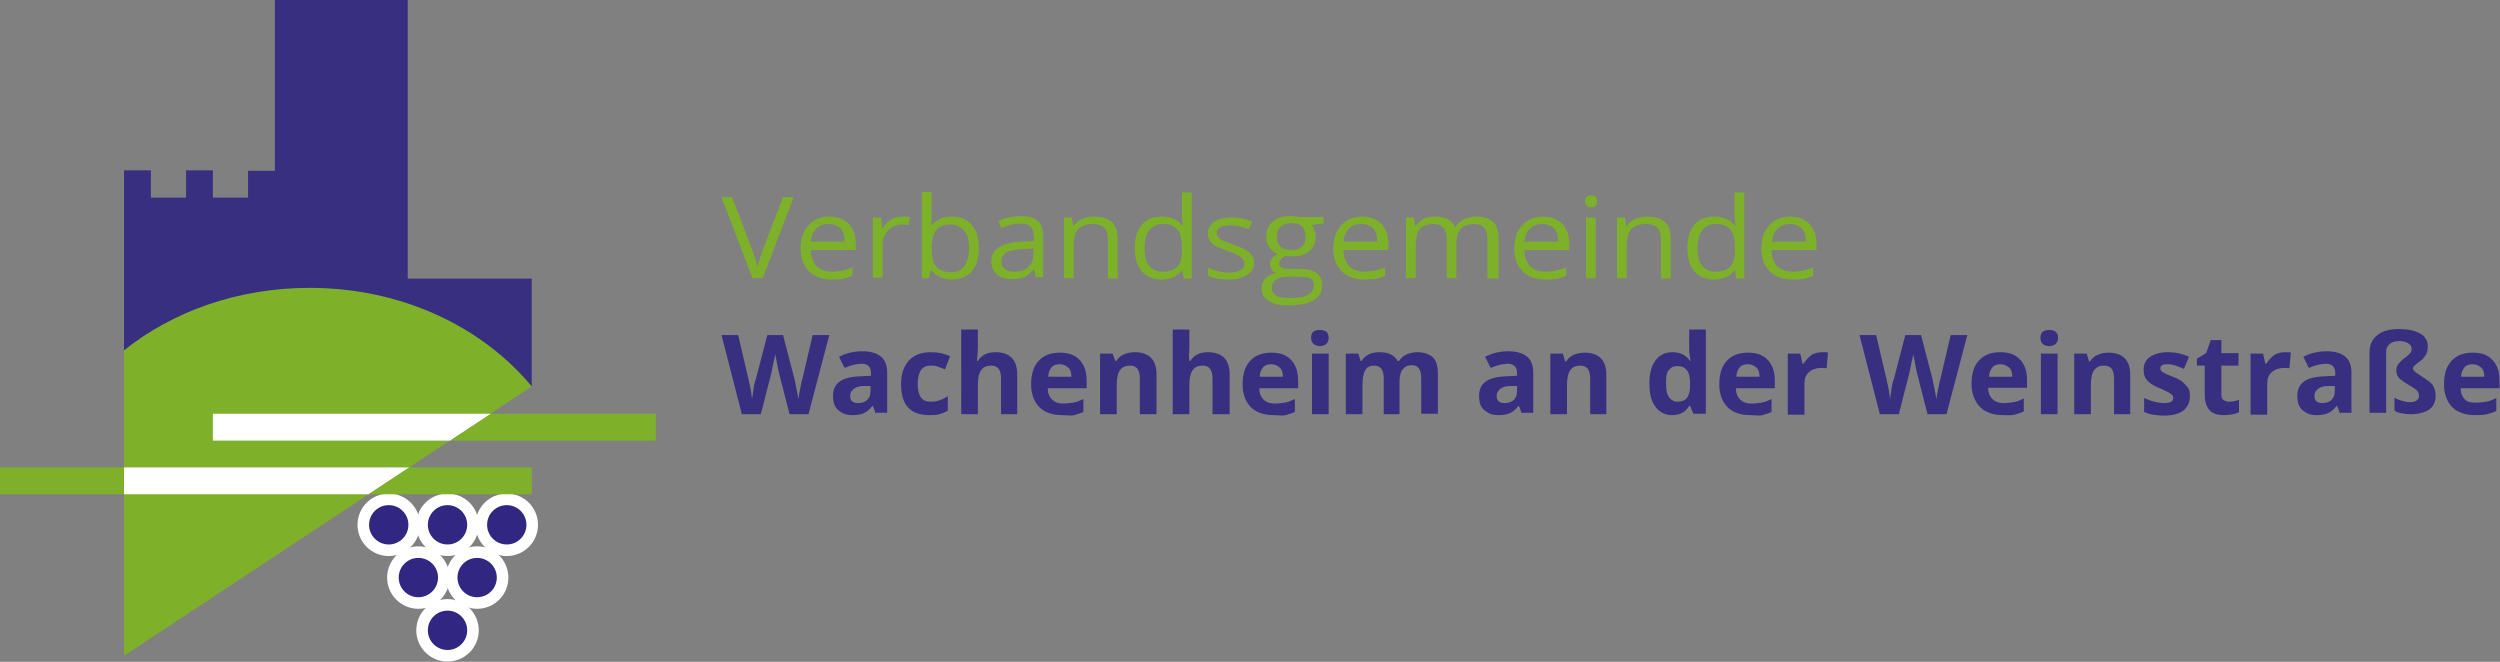 <?xml version="1.0" encoding="utf-8" standalone="no"?><!-- Generator: Adobe Illustrator 26.0.2, SVG Export Plug-In . SVG Version: 6.00 Build 0)  --><svg xmlns="http://www.w3.org/2000/svg" xmlns:xlink="http://www.w3.org/1999/xlink" id="Ebene_1" style="enable-background:new 0 0 540.2 143;" version="1.1" viewBox="0 0 540.2 143" x="0px" xml:space="preserve" y="0px">
<rect x="0" y="0" width="540.2" height="143" fill="#808080" stroke="none"/>
<style type="text/css">
	.st0{fill:#382F80;}
	.st1{fill:#7EB129;}
	.st2{fill:none;stroke:#E30613;stroke-miterlimit:10;}
	.st3{fill:#312783;stroke:#FFFFFF;stroke-width:2.5;stroke-miterlimit:10;}
	.st4{fill:#FFFFFF;}
	.st5{fill:#7EB12A;}
	.st6{fill:#392F80;}
</style>
<g>
	<g>
		<polyline class="st0" points="26.8,75.7 26.8,36.8 32.6,36.8 32.6,42.7 40.2,42.7 40.2,36.8 46,36.8 46,42.7 53.6,42.7 53.6,42.7     53.6,36.9 59.4,36.9 59.4,0 88.1,0 88.1,60.2 114.9,60.2 114.9,83.5   "/>
		<path class="st1" d="M26.8,141.7l88.1-58.2c-10.7-12.9-28.1-21.3-48-21.3c-15.5,0-29.6,5.1-40.1,13.5V141.7z"/>
		<path class="st2" d="M114.9,83.5"/>
		<g>
			<ellipse class="st3" cx="84" cy="113.4" rx="5.5" ry="5.5"/>
			<ellipse class="st3" cx="96.7" cy="113.4" rx="5.5" ry="5.5"/>
			<ellipse class="st3" cx="109.5" cy="113.4" rx="5.5" ry="5.5"/>
			<ellipse class="st3" cx="90.4" cy="124.8" rx="5.5" ry="5.5"/>
			<ellipse class="st3" cx="103.1" cy="124.8" rx="5.5" ry="5.5"/>
			<ellipse class="st3" cx="96.7" cy="136.2" rx="5.5" ry="5.5"/>
		</g>
		<rect class="st1" height="5.8" width="26.8" y="101"/>
		<polygon class="st4" points="106.1,89.4 97.3,95.2 89.1,95.2 80.5,95.2 71.8,95.2 63.2,95.2 54.6,95.2 46,95.2 46,94.4 46,93.7     46,93 46,92.3 46,91.5 46,90.8 46,90.1 46,89.4 54.6,89.4 63.2,89.4 71.6,89.4 80.3,89.4 89.1,89.4 97.7,89.4   "/>
		<polygon class="st1" points="106.1,89.4 97.3,95.2 128.3,95.2 135,95.2 141.7,95.2 141.7,93.7 141.7,92.3 141.7,90.8 141.7,89.4     135,89.4 128.3,89.4 117.2,89.4   "/>
		<polygon class="st4" points="26.8,106.8 26.8,101 37,101 45.6,101 54,101 62.6,101 71.5,101 80.1,101 88.5,101 79.7,106.8     71.5,106.8 62.9,106.8 54.2,106.8 45.6,106.8 37,106.8   "/>
		<polygon class="st1" points="114.9,106.8 114.9,101 110.7,101 99.5,101 88.4,101 79.6,106.8 110.7,106.8   "/>
	</g>
	<g>
		<path class="st5" d="M169.2,42.6h2.3l-6.7,17.5h-2.2l-6.7-17.5h2.3l4.3,11.3c0.5,1.3,0.9,2.6,1.2,3.8c0.3-1.3,0.7-2.6,1.2-3.9    L169.2,42.6z"/>
		<path class="st5" d="M179.7,60.4c-2.1,0-3.7-0.6-4.9-1.8c-1.2-1.2-1.8-2.8-1.8-4.9c0-2.1,0.6-3.8,1.7-5c1.1-1.2,2.6-1.9,4.5-1.9    c1.8,0,3.1,0.5,4.2,1.6s1.5,2.5,1.5,4.3v1.3h-9.7c0,1.5,0.5,2.7,1.2,3.5c0.8,0.8,1.9,1.2,3.3,1.2c1.5,0,3-0.3,4.5-0.9v1.8    c-0.8,0.3-1.5,0.5-2.1,0.7C181.4,60.3,180.6,60.4,179.7,60.4z M179.1,48.4c-1.1,0-2,0.3-2.7,1c-0.7,0.7-1.1,1.6-1.2,2.8h7.3    c0-1.3-0.3-2.2-0.9-2.9C181.1,48.8,180.2,48.4,179.1,48.4z"/>
		<path class="st5" d="M194.9,46.8c0.6,0,1.2,0,1.7,0.1l-0.3,1.8c-0.6-0.1-1.1-0.2-1.5-0.2c-1.1,0-2.1,0.4-2.9,1.3    c-0.8,0.9-1.2,1.9-1.2,3.2v7h-2.1V47h1.8l0.2,2.4h0.1c0.5-0.9,1.1-1.5,1.9-2C193.2,47,194,46.8,194.9,46.8z"/>
		<path class="st5" d="M205.7,46.8c1.8,0,3.3,0.6,4.3,1.8c1,1.2,1.5,2.8,1.5,5s-0.5,3.8-1.5,5c-1,1.2-2.5,1.8-4.3,1.8    c-0.9,0-1.7-0.2-2.5-0.5c-0.8-0.3-1.4-0.8-1.9-1.5h-0.2l-0.4,1.7h-1.5V41.5h2.1V46c0,1,0,1.9-0.1,2.7h0.1    C202.3,47.5,203.8,46.8,205.7,46.8z M205.4,48.5c-1.5,0-2.5,0.4-3.1,1.2c-0.6,0.8-1,2.1-1,3.9c0,1.8,0.3,3.2,1,4s1.7,1.2,3.2,1.2    c1.3,0,2.3-0.4,2.9-1.3s1-2.2,1-3.8c0-1.7-0.3-3-1-3.8S206.7,48.5,205.4,48.5z"/>
		<path class="st5" d="M223.9,60.1l-0.4-1.9h-0.1c-0.7,0.8-1.4,1.4-2.1,1.7c-0.7,0.3-1.6,0.4-2.6,0.4c-1.4,0-2.5-0.3-3.3-1    c-0.8-0.7-1.2-1.6-1.2-2.9c0-2.6,2.3-4,6.8-4.2l2.4-0.1v-0.8c0-1-0.2-1.8-0.7-2.3c-0.5-0.5-1.2-0.7-2.3-0.7c-1.2,0-2.5,0.3-4,1    l-0.7-1.5c0.7-0.4,1.4-0.6,2.3-0.8c0.8-0.2,1.6-0.3,2.5-0.3c1.7,0,2.9,0.3,3.7,1c0.8,0.7,1.2,1.8,1.2,3.3v8.9H223.9z M219.1,58.7    c1.3,0,2.4-0.3,3.1-1c0.8-0.7,1.1-1.6,1.1-2.8v-1.2l-2.1,0.1c-1.7,0.1-2.9,0.3-3.7,0.7c-0.7,0.4-1.1,1.1-1.1,2    c0,0.7,0.2,1.3,0.7,1.6C217.6,58.5,218.2,58.7,219.1,58.7z"/>
		<path class="st5" d="M239.4,60.1v-8.5c0-1.1-0.3-1.9-0.8-2.4s-1.3-0.8-2.4-0.8c-1.5,0-2.5,0.4-3.2,1.1c-0.7,0.7-1,2-1,3.7v6.9    h-2.1V47h1.7l0.3,1.8h0.1c0.4-0.6,1-1.1,1.8-1.5c0.8-0.4,1.7-0.5,2.6-0.5c1.7,0,3,0.4,3.8,1.1s1.3,2,1.3,3.7v8.6H239.4z"/>
		<path class="st5" d="M255.5,58.4h-0.1c-1,1.3-2.4,2-4.4,2c-1.8,0-3.3-0.6-4.3-1.8c-1-1.2-1.5-2.8-1.5-5c0-2.2,0.5-3.8,1.5-5    c1-1.2,2.4-1.8,4.3-1.8c1.9,0,3.4,0.6,4.4,1.9h0.2l-0.1-0.9l-0.1-0.9v-5.3h2.1v18.6h-1.7L255.5,58.4z M251.2,58.7    c1.5,0,2.5-0.4,3.2-1.1c0.7-0.7,1-1.9,1-3.6v-0.4c0-1.9-0.3-3.2-1-4c-0.7-0.8-1.7-1.2-3.2-1.2c-1.2,0-2.2,0.5-2.9,1.4    c-0.7,0.9-1,2.2-1,3.8c0,1.7,0.3,2.9,1,3.8S249.9,58.7,251.2,58.7z"/>
		<path class="st5" d="M271,56.6c0,1.2-0.5,2.2-1.5,2.8c-1,0.7-2.3,1-4.1,1c-1.9,0-3.3-0.3-4.4-0.8v-1.8c0.7,0.3,1.4,0.6,2.2,0.8    c0.8,0.2,1.5,0.3,2.2,0.3c1.1,0,2-0.2,2.6-0.5s0.9-0.8,0.9-1.5c0-0.5-0.2-0.9-0.7-1.3c-0.5-0.4-1.4-0.8-2.8-1.3    c-1.3-0.5-2.2-0.9-2.8-1.2c-0.6-0.3-1-0.7-1.2-1.2c-0.3-0.4-0.4-0.9-0.4-1.5c0-1.1,0.5-1.9,1.4-2.5s2.2-0.9,3.8-0.9    c1.5,0,3,0.3,4.4,0.9l-0.8,1.6c-1.4-0.5-2.7-0.8-3.8-0.8c-1,0-1.8,0.1-2.3,0.4c-0.5,0.3-0.8,0.7-0.8,1.2c0,0.4,0.1,0.6,0.3,0.9    c0.2,0.2,0.5,0.5,0.9,0.7s1.2,0.5,2.5,1c1.7,0.6,2.8,1.1,3.4,1.7S271,55.7,271,56.6z"/>
		<path class="st5" d="M286,47v1.3l-2.6,0.3c0.2,0.3,0.5,0.6,0.6,1.1c0.2,0.5,0.3,1,0.3,1.5c0,1.3-0.5,2.3-1.4,3.1s-2.2,1.1-3.9,1.1    c-0.4,0-0.8,0-1.2-0.1c-0.9,0.4-1.4,1-1.4,1.7c0,0.4,0.2,0.6,0.5,0.8c0.3,0.2,0.9,0.3,1.6,0.3h2.5c1.5,0,2.7,0.3,3.5,0.9    c0.8,0.6,1.2,1.5,1.2,2.6c0,1.5-0.6,2.6-1.9,3.3s-3.1,1.1-5.5,1.1c-1.8,0-3.2-0.3-4.2-1s-1.5-1.5-1.5-2.7c0-0.8,0.3-1.5,0.8-2.1    c0.5-0.6,1.3-1,2.3-1.2c-0.4-0.2-0.7-0.4-0.9-0.7c-0.2-0.3-0.4-0.7-0.4-1.1c0-0.5,0.1-0.9,0.4-1.3c0.3-0.4,0.7-0.7,1.3-1    c-0.7-0.3-1.3-0.8-1.8-1.4c-0.5-0.7-0.7-1.4-0.7-2.3c0-1.4,0.5-2.5,1.4-3.3c0.9-0.8,2.2-1.2,3.9-1.2c0.7,0,1.4,0.1,2,0.2H286z     M274.8,62.3c0,0.7,0.3,1.2,1,1.6c0.6,0.4,1.6,0.5,2.8,0.5c1.8,0,3.1-0.2,4-0.7s1.3-1.2,1.3-2c0-0.7-0.2-1.2-0.7-1.5    c-0.5-0.3-1.4-0.4-2.6-0.4h-2.5c-1,0-1.7,0.2-2.3,0.6C275,60.9,274.8,61.5,274.8,62.3z M275.9,51.2c0,0.9,0.3,1.6,0.8,2.1    c0.6,0.5,1.3,0.7,2.3,0.7c2.1,0,3.1-0.9,3.1-2.8c0-2-1-3-3.1-3c-1,0-1.8,0.3-2.3,0.8C276.2,49.5,275.9,50.2,275.9,51.2z"/>
		<path class="st5" d="M294.8,60.4c-2.1,0-3.7-0.6-4.9-1.8s-1.8-2.8-1.8-4.9c0-2.1,0.6-3.8,1.7-5s2.6-1.9,4.5-1.9    c1.8,0,3.1,0.5,4.2,1.6c1,1.1,1.5,2.5,1.5,4.3v1.3h-9.7c0,1.5,0.5,2.7,1.2,3.5c0.8,0.8,1.9,1.2,3.3,1.2c1.5,0,3-0.3,4.5-0.9v1.8    c-0.8,0.3-1.5,0.5-2.1,0.7C296.5,60.3,295.7,60.4,294.8,60.4z M294.2,48.4c-1.1,0-2,0.3-2.7,1c-0.7,0.7-1.1,1.6-1.2,2.8h7.3    c0-1.3-0.3-2.2-0.9-2.9C296.1,48.8,295.3,48.4,294.2,48.4z"/>
		<path class="st5" d="M321.4,60.1v-8.5c0-1-0.2-1.8-0.7-2.4c-0.5-0.5-1.2-0.8-2.2-0.8c-1.3,0-2.3,0.4-2.9,1.1    c-0.6,0.7-0.9,1.8-0.9,3.3v7.3h-2.1v-8.5c0-1-0.2-1.8-0.7-2.4c-0.5-0.5-1.2-0.8-2.2-0.8c-1.3,0-2.3,0.4-2.9,1.1    c-0.6,0.7-0.9,2-0.9,3.7v6.9h-2.1V47h1.7l0.3,1.8h0.1c0.4-0.6,1-1.1,1.7-1.5c0.7-0.4,1.5-0.5,2.5-0.5c2.2,0,3.6,0.7,4.3,2.2h0.1    c0.4-0.7,1-1.2,1.8-1.6s1.7-0.6,2.7-0.6c1.6,0,2.8,0.4,3.6,1.1s1.2,2,1.2,3.7v8.6H321.4z"/>
		<path class="st5" d="M333.9,60.4c-2.1,0-3.7-0.6-4.9-1.8s-1.8-2.8-1.8-4.9c0-2.1,0.6-3.8,1.7-5s2.6-1.9,4.5-1.9    c1.8,0,3.1,0.5,4.2,1.6c1,1.1,1.5,2.5,1.5,4.3v1.3h-9.7c0,1.5,0.5,2.7,1.2,3.5c0.8,0.8,1.9,1.2,3.3,1.2c1.5,0,3-0.3,4.5-0.9v1.8    c-0.8,0.3-1.5,0.5-2.1,0.7C335.6,60.3,334.8,60.4,333.9,60.4z M333.3,48.4c-1.1,0-2,0.3-2.7,1c-0.7,0.7-1.1,1.6-1.2,2.8h7.3    c0-1.3-0.3-2.2-0.9-2.9C335.2,48.8,334.4,48.4,333.3,48.4z"/>
		<path class="st5" d="M342.5,43.5c0-0.5,0.1-0.8,0.4-1c0.2-0.2,0.5-0.3,0.9-0.3c0.3,0,0.6,0.1,0.9,0.3c0.2,0.2,0.4,0.5,0.4,1    c0,0.4-0.1,0.8-0.4,1c-0.2,0.2-0.5,0.3-0.9,0.3c-0.4,0-0.7-0.1-0.9-0.3C342.6,44.2,342.5,43.9,342.5,43.5z M344.8,60.1h-2.1V47    h2.1V60.1z"/>
		<path class="st5" d="M358.9,60.1v-8.5c0-1.1-0.3-1.9-0.8-2.4s-1.3-0.8-2.4-0.8c-1.5,0-2.5,0.4-3.2,1.1s-1,2-1,3.7v6.9h-2.1V47h1.7    l0.3,1.8h0.1c0.4-0.6,1-1.1,1.8-1.5c0.8-0.4,1.7-0.5,2.6-0.5c1.7,0,3,0.4,3.8,1.1c0.9,0.8,1.3,2,1.3,3.7v8.6H358.9z"/>
		<path class="st5" d="M374.9,58.4h-0.1c-1,1.3-2.4,2-4.4,2c-1.8,0-3.3-0.6-4.3-1.8c-1-1.2-1.5-2.8-1.5-5c0-2.2,0.5-3.8,1.5-5    c1-1.2,2.4-1.8,4.3-1.8c1.9,0,3.4,0.6,4.4,1.9h0.2l-0.1-0.9l-0.1-0.9v-5.3h2.1v18.6h-1.7L374.9,58.4z M370.7,58.7    c1.5,0,2.5-0.4,3.2-1.1c0.7-0.7,1-1.9,1-3.6v-0.4c0-1.9-0.3-3.2-1-4c-0.7-0.8-1.7-1.2-3.2-1.2c-1.2,0-2.2,0.5-2.9,1.4    c-0.7,0.9-1,2.2-1,3.8c0,1.7,0.3,2.9,1,3.8S369.4,58.7,370.7,58.7z"/>
		<path class="st5" d="M387.3,60.4c-2.1,0-3.7-0.6-4.9-1.8s-1.8-2.8-1.8-4.9c0-2.1,0.6-3.8,1.7-5s2.6-1.9,4.5-1.9    c1.8,0,3.1,0.5,4.2,1.6c1,1.1,1.5,2.5,1.5,4.3v1.3h-9.7c0,1.5,0.5,2.7,1.2,3.5c0.8,0.8,1.9,1.2,3.3,1.2c1.5,0,3-0.3,4.5-0.9v1.8    c-0.8,0.3-1.5,0.5-2.1,0.7C389.1,60.3,388.3,60.4,387.3,60.4z M386.8,48.4c-1.1,0-2,0.3-2.7,1c-0.7,0.7-1.1,1.6-1.2,2.8h7.3    c0-1.3-0.3-2.2-0.9-2.9C388.7,48.8,387.9,48.4,386.8,48.4z"/>
	</g>
	<g>
		<path class="st6" d="M174.7,89.5h-4.1l-2.3-9c-0.1-0.3-0.2-1-0.4-2s-0.3-1.7-0.4-2c0,0.4-0.2,1.1-0.4,2s-0.3,1.6-0.4,2l-2.3,9    h-4.1l-4.4-17.1h3.6l2.2,9.4c0.4,1.7,0.7,3.2,0.8,4.5c0-0.4,0.2-1.1,0.3-2.1s0.3-1.7,0.5-2.2l2.5-9.6h3.4l2.5,9.6    c0.1,0.4,0.2,1.1,0.4,2s0.3,1.6,0.4,2.3c0.1-0.6,0.2-1.4,0.4-2.3s0.3-1.6,0.5-2.2l2.2-9.4h3.6L174.7,89.5z"/>
		<path class="st6" d="M189.3,89.5l-0.7-1.8h-0.1c-0.6,0.8-1.2,1.3-1.9,1.6s-1.5,0.4-2.5,0.4c-1.3,0-2.2-0.4-3-1.1s-1.1-1.7-1.1-3.1    c0-1.4,0.5-2.4,1.5-3.1s2.4-1,4.4-1.1l2.3-0.1v-0.6c0-1.3-0.7-2-2-2c-1,0-2.3,0.3-3.7,0.9l-1.2-2.4c1.5-0.8,3.2-1.2,5-1.2    c1.8,0,3.1,0.4,4,1.1s1.4,1.9,1.4,3.5v8.7H189.3z M188.2,83.4l-1.4,0c-1,0-1.8,0.2-2.3,0.6s-0.8,0.9-0.8,1.6c0,1,0.6,1.5,1.7,1.5    c0.8,0,1.5-0.2,2-0.7s0.7-1.1,0.7-1.9V83.4z"/>
		<path class="st6" d="M200.8,89.7c-4.1,0-6.1-2.2-6.1-6.7c0-2.2,0.6-3.9,1.7-5.1s2.7-1.8,4.8-1.8c1.5,0,2.9,0.3,4.1,0.9l-1.1,2.8    c-0.6-0.2-1.1-0.4-1.6-0.6s-1-0.2-1.5-0.2c-1.9,0-2.8,1.3-2.8,4c0,2.6,0.9,3.8,2.8,3.8c0.7,0,1.3-0.1,1.9-0.3s1.2-0.5,1.8-0.9v3.1    c-0.6,0.4-1.2,0.6-1.8,0.8S201.7,89.7,200.8,89.7z"/>
		<path class="st6" d="M219.9,89.5h-3.6v-7.7c0-1.9-0.7-2.8-2.1-2.8c-1,0-1.7,0.3-2.2,1s-0.7,1.8-0.7,3.3v6.2h-3.6V71.2h3.6v3.7    c0,0.3,0,1-0.1,2l-0.1,1.1h0.2c0.8-1.3,2.1-1.9,3.8-1.9c1.5,0,2.7,0.4,3.5,1.2s1.2,2,1.2,3.6V89.5z"/>
		<path class="st6" d="M229.5,89.7c-2.1,0-3.8-0.6-4.9-1.7s-1.8-2.8-1.8-4.9c0-2.2,0.5-3.9,1.6-5.1s2.6-1.8,4.6-1.8    c1.9,0,3.3,0.5,4.3,1.6s1.5,2.5,1.5,4.4v1.7h-8.4c0,1,0.3,1.8,0.9,2.4s1.4,0.9,2.4,0.9c0.8,0,1.5-0.1,2.2-0.2s1.4-0.4,2.2-0.8v2.8    c-0.6,0.3-1.3,0.5-2,0.7S230.5,89.7,229.5,89.7z M229,78.7c-0.8,0-1.4,0.2-1.8,0.7s-0.7,1.2-0.7,2h5c0-0.9-0.2-1.6-0.7-2    S229.8,78.7,229,78.7z"/>
		<path class="st6" d="M249.9,89.5h-3.6v-7.7c0-0.9-0.2-1.7-0.5-2.1s-0.9-0.7-1.6-0.7c-1,0-1.7,0.3-2.2,1s-0.7,1.8-0.7,3.3v6.2h-3.6    V76.4h2.7L241,78h0.2c0.4-0.6,0.9-1.1,1.6-1.4s1.5-0.5,2.4-0.5c1.5,0,2.7,0.4,3.5,1.2s1.2,2,1.2,3.6V89.5z"/>
		<path class="st6" d="M265.6,89.5h-3.6v-7.7c0-1.9-0.7-2.8-2.1-2.8c-1,0-1.7,0.3-2.2,1s-0.7,1.8-0.7,3.3v6.2h-3.6V71.2h3.6v3.7    c0,0.3,0,1-0.1,2L257,78h0.2c0.8-1.3,2.1-1.9,3.8-1.9c1.5,0,2.7,0.4,3.5,1.2s1.2,2,1.2,3.6V89.5z"/>
		<path class="st6" d="M275.2,89.7c-2.1,0-3.8-0.6-4.9-1.7s-1.8-2.8-1.8-4.9c0-2.2,0.5-3.9,1.6-5.1s2.6-1.8,4.6-1.8    c1.9,0,3.3,0.5,4.3,1.6s1.5,2.5,1.5,4.4v1.7h-8.4c0,1,0.3,1.8,0.9,2.4s1.4,0.9,2.4,0.9c0.8,0,1.5-0.1,2.2-0.2s1.4-0.4,2.2-0.8v2.8    c-0.6,0.3-1.3,0.5-2,0.7S276.3,89.7,275.2,89.7z M274.7,78.7c-0.8,0-1.4,0.2-1.8,0.7s-0.7,1.2-0.7,2h5c0-0.9-0.2-1.6-0.7-2    S275.5,78.7,274.7,78.7z"/>
		<path class="st6" d="M283.3,73c0-1.2,0.6-1.7,1.9-1.7s1.9,0.6,1.9,1.7c0,0.6-0.2,1-0.5,1.3s-0.8,0.5-1.5,0.5    C284,74.7,283.3,74.1,283.3,73z M287.1,89.5h-3.6V76.4h3.6V89.5z"/>
		<path class="st6" d="M302.6,89.5H299v-7.7c0-0.9-0.2-1.7-0.5-2.1S297.7,79,297,79c-0.9,0-1.6,0.3-2,1s-0.6,1.8-0.6,3.3v6.2h-3.6    V76.4h2.7L294,78h0.2c0.4-0.6,0.9-1.1,1.5-1.4s1.4-0.5,2.3-0.5c2,0,3.3,0.6,4,1.9h0.3c0.4-0.6,0.9-1.1,1.6-1.4s1.5-0.5,2.3-0.5    c1.5,0,2.6,0.4,3.4,1.1s1.1,2,1.1,3.7v8.5h-3.6v-7.7c0-0.9-0.2-1.7-0.5-2.1s-0.8-0.7-1.5-0.7c-0.9,0-1.5,0.3-2,0.9s-0.7,1.6-0.7,3    V89.5z"/>
		<path class="st6" d="M328.9,89.5l-0.7-1.8h-0.1c-0.6,0.8-1.2,1.3-1.9,1.6s-1.5,0.4-2.5,0.4c-1.3,0-2.2-0.4-3-1.1s-1.1-1.7-1.1-3.1    c0-1.4,0.5-2.4,1.5-3.1s2.4-1,4.4-1.1l2.3-0.1v-0.6c0-1.3-0.7-2-2-2c-1,0-2.3,0.3-3.7,0.9l-1.2-2.4c1.5-0.8,3.2-1.2,5-1.2    c1.8,0,3.1,0.4,4,1.1s1.4,1.9,1.4,3.5v8.7H328.9z M327.9,83.4l-1.4,0c-1,0-1.8,0.2-2.3,0.6s-0.8,0.9-0.8,1.6c0,1,0.6,1.5,1.7,1.5    c0.8,0,1.5-0.2,2-0.7s0.7-1.1,0.7-1.9V83.4z"/>
		<path class="st6" d="M347.2,89.5h-3.6v-7.7c0-0.9-0.2-1.7-0.5-2.1s-0.9-0.7-1.6-0.7c-1,0-1.7,0.3-2.2,1s-0.7,1.8-0.7,3.3v6.2h-3.6    V76.4h2.7l0.5,1.7h0.2c0.4-0.6,0.9-1.1,1.6-1.4s1.5-0.5,2.4-0.5c1.5,0,2.7,0.4,3.5,1.2s1.2,2,1.2,3.6V89.5z"/>
		<path class="st6" d="M361.3,89.7c-1.5,0-2.7-0.6-3.6-1.8s-1.3-2.9-1.3-5c0-2.1,0.4-3.8,1.3-5s2.1-1.8,3.7-1.8    c1.6,0,2.9,0.6,3.8,1.9h0.1c-0.2-1-0.3-1.8-0.3-2.6v-4.2h3.6v18.2h-2.7l-0.7-1.7H365C364.2,89.1,362.9,89.7,361.3,89.7z     M362.5,86.8c0.9,0,1.6-0.3,2-0.8s0.7-1.4,0.7-2.7V83c0-1.4-0.2-2.4-0.7-3s-1.1-0.9-2.1-0.9c-0.8,0-1.4,0.3-1.9,1S360,81.7,360,83    s0.2,2.3,0.7,2.9S361.7,86.8,362.5,86.8z"/>
		<path class="st6" d="M378.2,89.7c-2.1,0-3.8-0.6-4.9-1.7s-1.8-2.8-1.8-4.9c0-2.2,0.5-3.9,1.6-5.1s2.6-1.8,4.6-1.8    c1.9,0,3.3,0.5,4.3,1.6s1.5,2.5,1.5,4.4v1.7h-8.4c0,1,0.3,1.8,0.9,2.4s1.4,0.9,2.4,0.9c0.8,0,1.5-0.1,2.2-0.2s1.4-0.4,2.2-0.8v2.8    c-0.6,0.3-1.3,0.5-2,0.7S379.3,89.7,378.2,89.7z M377.7,78.7c-0.8,0-1.4,0.2-1.8,0.7s-0.7,1.2-0.7,2h5c0-0.9-0.2-1.6-0.7-2    S378.5,78.7,377.7,78.7z"/>
		<path class="st6" d="M393.8,76.1c0.5,0,0.9,0,1.2,0.1l-0.3,3.4c-0.3-0.1-0.6-0.1-1.1-0.1c-1.1,0-2,0.3-2.7,0.9s-1,1.4-1,2.5v6.7    h-3.6V76.4h2.7l0.5,2.2h0.2c0.4-0.7,1-1.3,1.6-1.8S393,76.1,393.8,76.1z"/>
		<path class="st6" d="M420.6,89.5h-4.1l-2.3-9c-0.1-0.3-0.2-1-0.4-2s-0.3-1.7-0.4-2c0,0.4-0.2,1.1-0.4,2s-0.3,1.6-0.4,2l-2.3,9    h-4.1l-4.4-17.1h3.6l2.2,9.4c0.4,1.7,0.7,3.2,0.8,4.5c0-0.4,0.2-1.1,0.3-2.1s0.3-1.7,0.5-2.2l2.5-9.6h3.4l2.5,9.6    c0.1,0.4,0.2,1.1,0.4,2s0.3,1.6,0.4,2.3c0.1-0.6,0.2-1.4,0.4-2.3s0.3-1.6,0.5-2.2l2.2-9.4h3.6L420.6,89.5z"/>
		<path class="st6" d="M432.8,89.7c-2.1,0-3.8-0.6-4.9-1.7S426,85.1,426,83c0-2.2,0.5-3.9,1.6-5.1s2.6-1.8,4.6-1.8    c1.9,0,3.3,0.5,4.3,1.6s1.5,2.5,1.5,4.4v1.7h-8.4c0,1,0.3,1.8,0.9,2.4s1.4,0.9,2.4,0.9c0.8,0,1.5-0.1,2.2-0.2s1.4-0.4,2.2-0.8v2.8    c-0.6,0.3-1.3,0.5-2,0.7S433.8,89.7,432.8,89.7z M432.3,78.7c-0.8,0-1.4,0.2-1.8,0.7s-0.7,1.2-0.7,2h5c0-0.9-0.2-1.6-0.7-2    S433,78.7,432.3,78.7z"/>
		<path class="st6" d="M440.9,73c0-1.2,0.6-1.7,1.9-1.7s1.9,0.6,1.9,1.7c0,0.6-0.2,1-0.5,1.3s-0.8,0.5-1.5,0.5    C441.5,74.7,440.9,74.1,440.9,73z M444.6,89.5H441V76.4h3.6V89.5z"/>
		<path class="st6" d="M460.4,89.5h-3.6v-7.7c0-0.9-0.2-1.7-0.5-2.1s-0.9-0.7-1.6-0.7c-1,0-1.7,0.3-2.2,1s-0.7,1.8-0.7,3.3v6.2h-3.6    V76.4h2.7l0.5,1.7h0.2c0.4-0.6,0.9-1.1,1.6-1.4s1.5-0.5,2.4-0.5c1.5,0,2.7,0.4,3.5,1.2s1.2,2,1.2,3.6V89.5z"/>
		<path class="st6" d="M473.2,85.6c0,1.3-0.5,2.4-1.4,3.1s-2.3,1.1-4.2,1.1c-1,0-1.8-0.1-2.4-0.2s-1.3-0.3-1.9-0.6v-3    c0.7,0.3,1.4,0.6,2.2,0.8s1.6,0.3,2.2,0.3c1.3,0,1.9-0.4,1.9-1.1c0-0.3-0.1-0.5-0.3-0.7s-0.5-0.4-0.9-0.6s-1-0.5-1.7-0.8    c-1-0.4-1.7-0.8-2.2-1.2s-0.8-0.8-1-1.2s-0.3-1-0.3-1.7c0-1.2,0.5-2.1,1.4-2.7s2.2-1,3.8-1c1.6,0,3.1,0.3,4.6,1l-1.1,2.6    c-0.7-0.3-1.3-0.5-1.8-0.7s-1.2-0.3-1.7-0.3c-1.1,0-1.6,0.3-1.6,0.9c0,0.3,0.2,0.6,0.5,0.8s1.1,0.6,2.2,1c1,0.4,1.8,0.8,2.2,1.2    s0.8,0.8,1.1,1.2S473.2,84.9,473.2,85.6z"/>
		<path class="st6" d="M481.6,86.8c0.6,0,1.4-0.1,2.2-0.4v2.7c-0.9,0.4-2,0.6-3.3,0.6c-1.4,0-2.5-0.4-3.1-1.1s-1-1.8-1-3.3V79h-1.7    v-1.5l2-1.2l1-2.8h2.3v2.8h3.7V79H480v6.3c0,0.5,0.1,0.9,0.4,1.1S481.1,86.8,481.6,86.8z"/>
		<path class="st6" d="M493.8,76.1c0.5,0,0.9,0,1.2,0.1l-0.3,3.4c-0.3-0.1-0.6-0.1-1.1-0.1c-1.1,0-2,0.3-2.7,0.9s-1,1.4-1,2.5v6.7    h-3.6V76.4h2.7l0.5,2.2h0.2c0.4-0.7,1-1.3,1.6-1.8S493,76.1,493.8,76.1z"/>
		<path class="st6" d="M505.7,89.5l-0.7-1.8h-0.1c-0.6,0.8-1.2,1.3-1.9,1.6s-1.5,0.4-2.5,0.4c-1.3,0-2.2-0.4-3-1.1s-1.1-1.7-1.1-3.1    c0-1.4,0.5-2.4,1.5-3.1s2.4-1,4.4-1.1l2.3-0.1v-0.6c0-1.3-0.7-2-2-2c-1,0-2.3,0.3-3.7,0.9l-1.2-2.4c1.5-0.8,3.2-1.2,5-1.2    c1.8,0,3.1,0.4,4,1.1s1.4,1.9,1.4,3.5v8.7H505.7z M504.6,83.4l-1.4,0c-1,0-1.8,0.2-2.3,0.6s-0.8,0.9-0.8,1.6c0,1,0.6,1.5,1.7,1.5    c0.8,0,1.5-0.2,2-0.7s0.7-1.1,0.7-1.9V83.4z"/>
		<path class="st6" d="M524.6,74.9c0,0.5-0.1,0.9-0.2,1.3s-0.4,0.7-0.6,1s-0.5,0.6-0.8,0.8s-0.6,0.4-0.8,0.6s-0.5,0.4-0.6,0.5    s-0.2,0.3-0.2,0.5c0,0.2,0.1,0.4,0.3,0.6s0.6,0.5,1.1,0.8c1.1,0.7,1.9,1.3,2.3,1.6s0.7,0.8,0.9,1.3s0.3,1,0.3,1.6    c0,1.3-0.5,2.4-1.4,3s-2.3,1-4,1c-0.8,0-1.4-0.1-2-0.2s-1.1-0.3-1.5-0.6v-2.8c0.4,0.3,0.9,0.5,1.6,0.7s1.2,0.3,1.7,0.3    c1.3,0,2-0.5,2-1.4c0-0.3-0.1-0.6-0.2-0.8s-0.3-0.4-0.7-0.7s-0.8-0.5-1.3-0.8c-1-0.6-1.7-1.1-2.1-1.5s-0.6-1-0.6-1.6    c0-0.5,0.1-1,0.4-1.4s0.7-0.8,1.2-1.2c0.6-0.4,1-0.8,1.3-1.1s0.4-0.6,0.4-1c0-0.5-0.2-0.9-0.7-1.2s-1.1-0.5-1.9-0.5    c-0.9,0-1.6,0.2-2.1,0.6s-0.8,1-0.8,1.7v13.2h-3.6V76.1c0-1.6,0.6-2.8,1.7-3.7s2.7-1.3,4.7-1.3c1.9,0,3.4,0.3,4.6,1    S524.6,73.8,524.6,74.9z"/>
		<path class="st6" d="M534.8,89.7c-2.1,0-3.8-0.6-4.9-1.7s-1.8-2.8-1.8-4.9c0-2.2,0.5-3.9,1.6-5.1s2.6-1.8,4.6-1.8    c1.9,0,3.3,0.5,4.3,1.6s1.5,2.5,1.5,4.4v1.7h-8.4c0,1,0.3,1.8,0.9,2.4S534,87,535,87c0.8,0,1.5-0.1,2.2-0.2s1.4-0.4,2.2-0.8v2.8    c-0.6,0.3-1.3,0.5-2,0.7S535.9,89.7,534.8,89.7z M534.3,78.7c-0.8,0-1.4,0.2-1.8,0.7s-0.7,1.2-0.7,2h5c0-0.9-0.2-1.6-0.7-2    S535.1,78.7,534.3,78.7z"/>
	</g>
</g>
</svg>